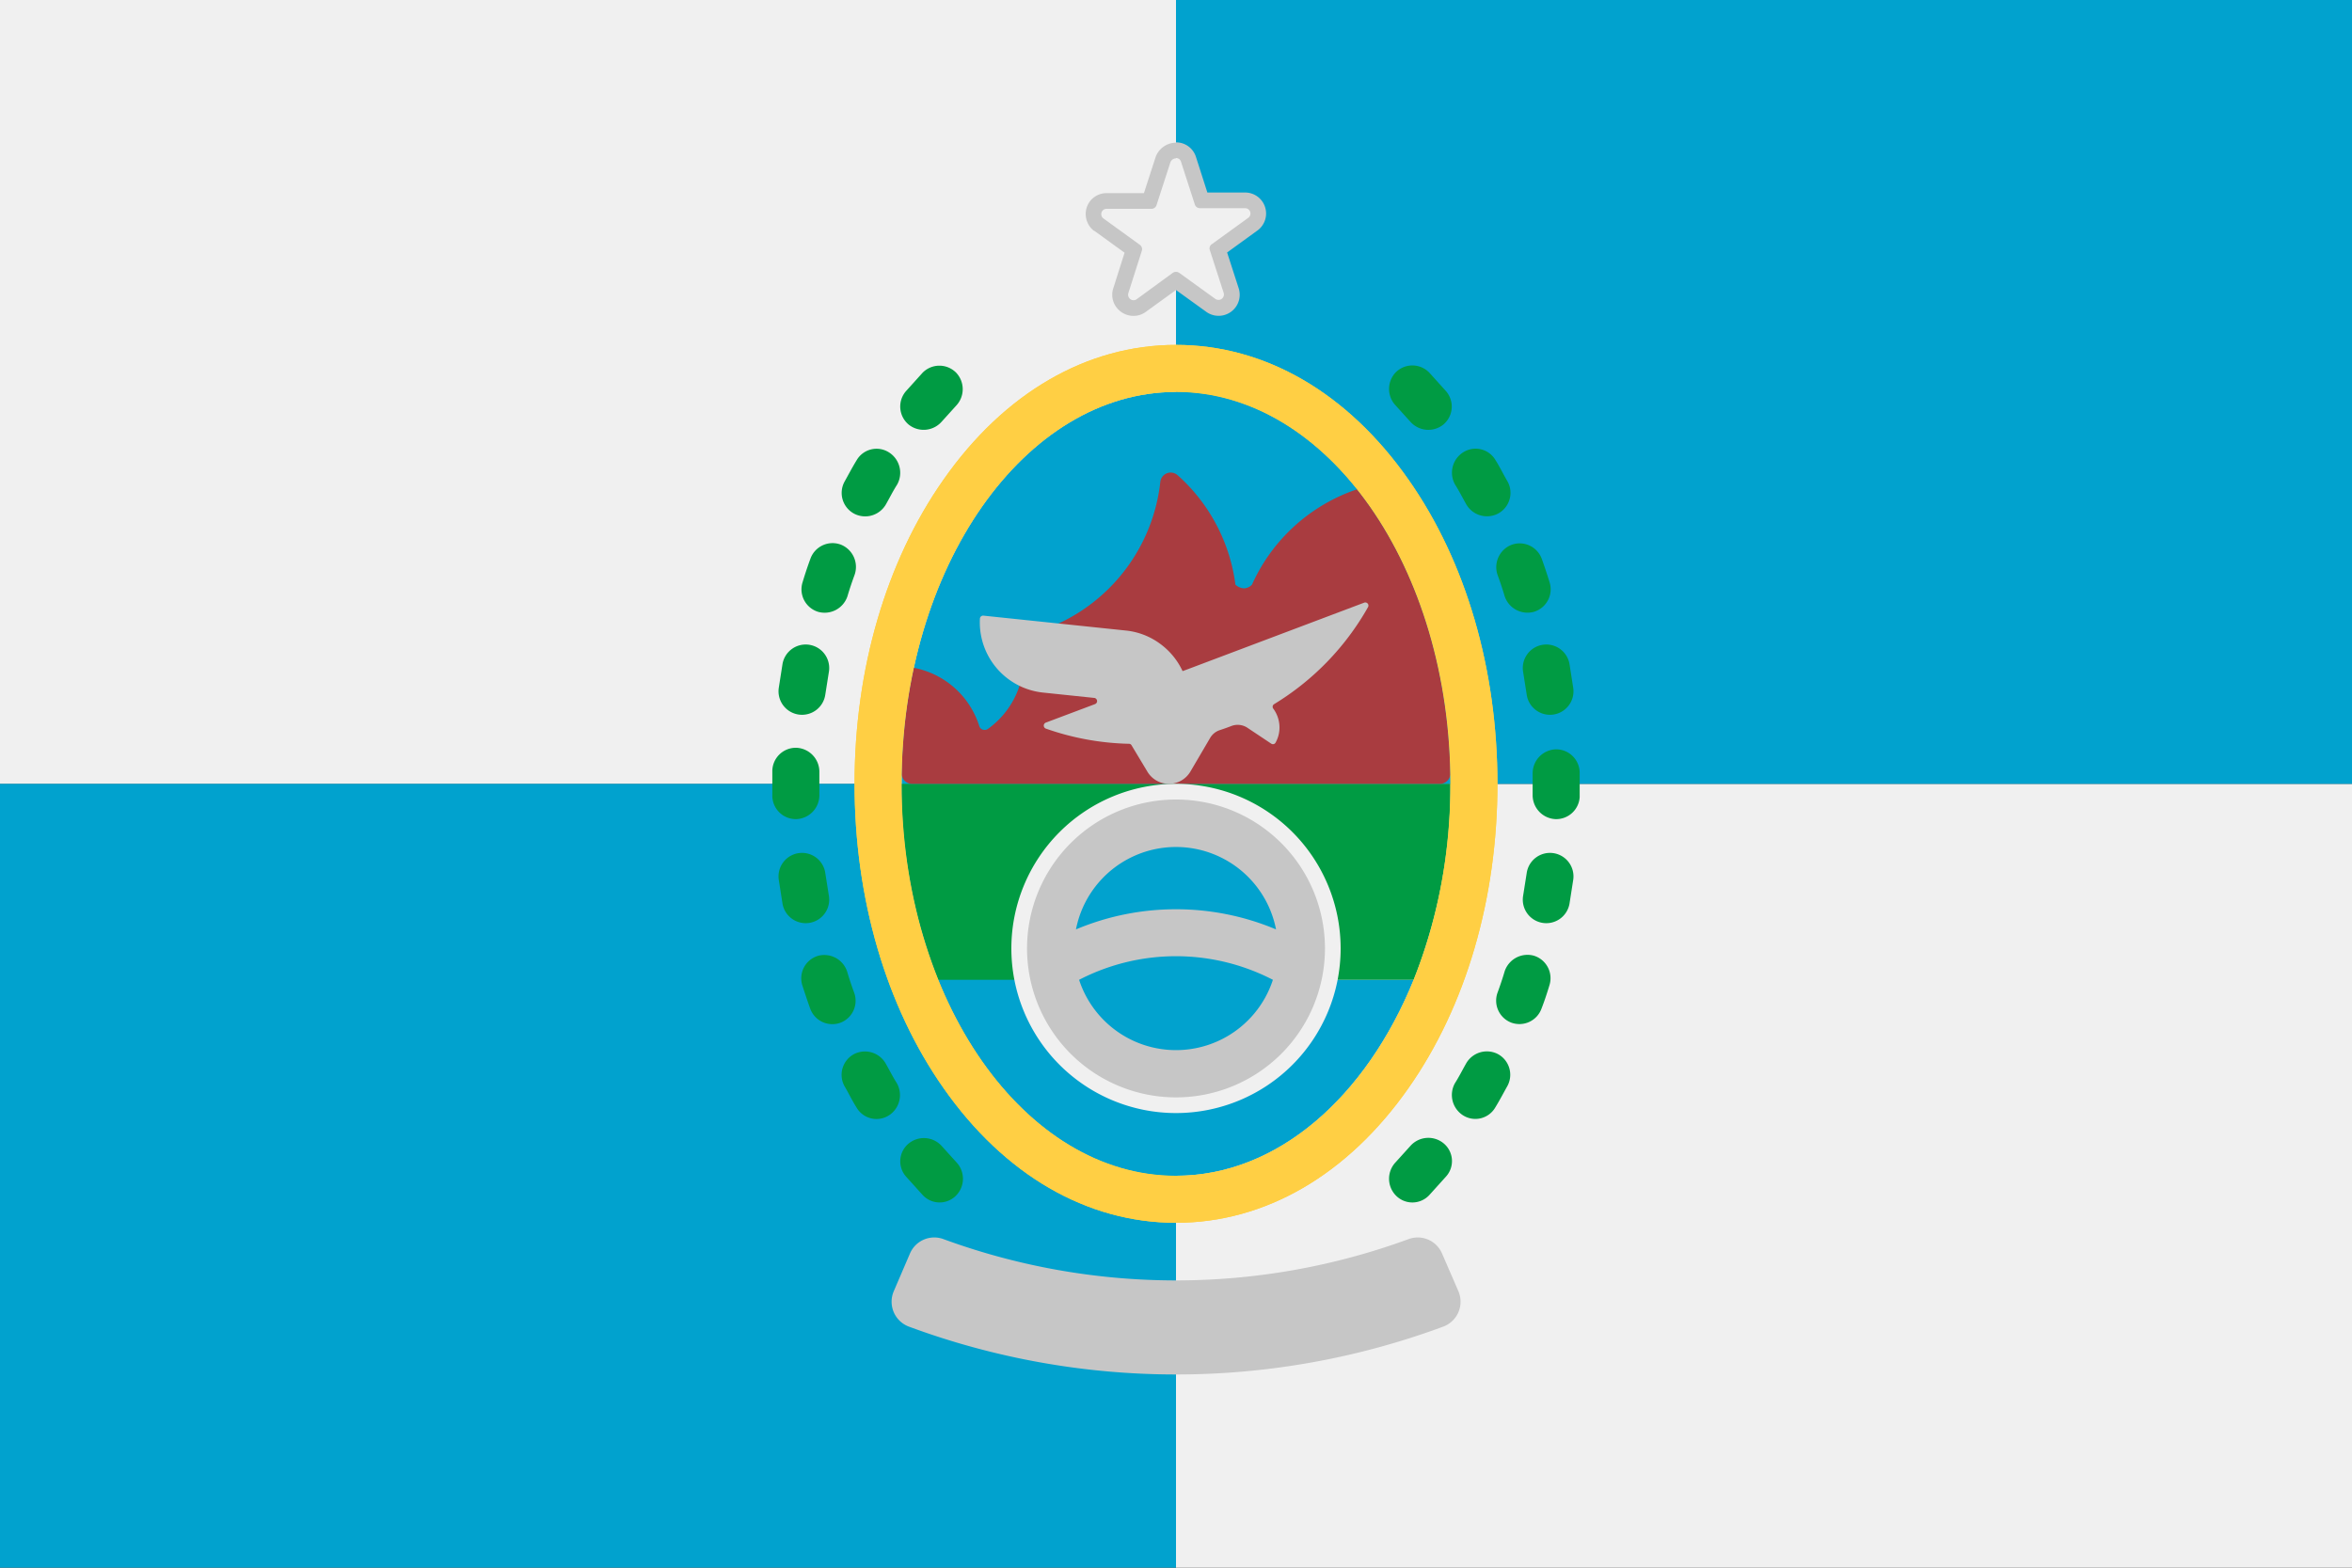 <svg id="full" xmlns="http://www.w3.org/2000/svg" xmlns:xlink="http://www.w3.org/1999/xlink" viewBox="0 0 300 200"><rect x="0" y="0" width="300" height="200" fill="#333333" stroke="none"/><defs><style>.cls-1{fill:none;}.cls-2{fill:#f0f0f0;}.cls-3{fill:#01a2ce;}.cls-4{fill:#ffcf44;}.cls-5{fill:#009b43;}.cls-6{clip-path:url(#clip-path);}.cls-7{fill:#a93c40;}.cls-8{fill:#c6c6c6;}</style><clipPath id="clip-path"><path class="cls-1" d="M150,50c-19.33,0-35,22.39-35,50h70C185,72.39,169.33,50,150,50Z"/></clipPath></defs><title>20-rio-de-janeiro-full</title><rect class="cls-2" width="150" height="100"/><rect class="cls-2" width="150" height="100"/><rect class="cls-2" x="150" y="100" width="150" height="100"/><rect class="cls-3" y="100" width="150" height="100"/><rect class="cls-3" x="150" width="150" height="100"/><path class="cls-4" d="M150,50c19.33,0,35,22.39,35,50s-15.67,50-35,50-35-22.39-35-50,15.67-50,35-50m0-6c-11.36,0-21.9,6.11-29.66,17.2C113,71.65,109,85.42,109,100s4,28.35,11.34,38.8C128.1,149.89,138.64,156,150,156s21.9-6.11,29.66-17.2C187,128.35,191,114.58,191,100s-4-28.35-11.34-38.8C171.9,50.11,161.36,44,150,44Z"/><path class="cls-3" d="M150,50c-19.33,0-35,22.39-35,50h70C185,72.39,169.33,50,150,50Z"/><path class="cls-3" d="M119.69,125c6.06,14.94,17.36,25,30.31,25s24.25-10.06,30.31-25Z"/><path class="cls-5" d="M185,100H115a66.86,66.86,0,0,0,4.69,25h60.62A66.86,66.86,0,0,0,185,100Z"/><g class="cls-6"><path class="cls-7" d="M116.33,100A1.34,1.34,0,0,1,115,98.67V86.5a1.34,1.34,0,0,1,.49-1,1.37,1.37,0,0,1,.84-.3l.26,0a10.91,10.91,0,0,1,8.32,7.44.69.69,0,0,0,.67.48A.67.67,0,0,0,126,93a10.94,10.94,0,0,0,4.58-8.89v-2a1.34,1.34,0,0,1,1-1.29A22.68,22.68,0,0,0,148,61.48a1.33,1.33,0,0,1,.84-1.1,1.33,1.33,0,0,1,1.37.25c.22.2.45.4.66.61a22.62,22.62,0,0,1,6.71,13.35,1.76,1.76,0,0,0,1.11.47,1.49,1.49,0,0,0,1-.47,22.6,22.6,0,0,1,20.6-13.35h3.32A1.34,1.34,0,0,1,185,62.58V98.67a1.34,1.34,0,0,1-1.33,1.33Z"/></g><circle class="cls-8" cx="150" cy="121" r="20"/><path class="cls-2" d="M150,102a19,19,0,1,1-19,19,19,19,0,0,1,19-19m0-2a21,21,0,1,0,21,21,21,21,0,0,0-21-21Z"/><path class="cls-8" d="M174.49,77.46a.4.4,0,0,0-.5-.57l-22.42,8.46-.73.27A9,9,0,0,0,148,82.15a8.86,8.86,0,0,0-4.41-1.71l-18.16-1.9a.41.41,0,0,0-.44.37,9,9,0,0,0,8,9.44l6.6.69a.41.41,0,0,1,.1.78l-6.3,2.37a.41.41,0,0,0,0,.76A34.16,34.16,0,0,0,144,94.89a.37.37,0,0,1,.33.19l2,3.33a3.19,3.19,0,0,0,5.48.07l2.54-4.33a2.22,2.22,0,0,1,1.23-1c.49-.16,1-.34,1.46-.52a2.25,2.25,0,0,1,2.09.23l0,0,3,2a.38.38,0,0,0,.57-.12,3.91,3.91,0,0,0,.5-1.93,4.06,4.06,0,0,0-.78-2.39.39.39,0,0,1,.1-.59A34.09,34.09,0,0,0,174.49,77.46Z"/><path class="cls-3" d="M137.64,125a13,13,0,0,0,24.72,0,26.88,26.88,0,0,0-24.72,0Z"/><path class="cls-3" d="M150,116a32.85,32.85,0,0,1,12.76,2.57,13,13,0,0,0-25.52,0A32.85,32.85,0,0,1,150,116Z"/><path class="cls-2" d="M167.09,160h0a3.1,3.1,0,0,1,1.15-4c.78-.5,1.6-.94,2.36-1.48a2.78,2.78,0,0,1,2.15-.43,3.09,3.09,0,0,1,2,1.15h0a2.91,2.91,0,0,1,.57,2.25,3.1,3.1,0,0,1-1.33,2c-.87.62-1.81,1.14-2.71,1.71A2.93,2.93,0,0,1,167.09,160Z"/><path class="cls-5" d="M178,152.47h0a3.06,3.06,0,0,1,0-4.18l1.9-2.1a3.06,3.06,0,0,1,4.17-.38h0a2.94,2.94,0,0,1,.38,4.28l-2.12,2.35A2.94,2.94,0,0,1,178,152.47Z"/><path class="cls-5" d="M186.58,142.27a3.08,3.08,0,0,1-1-4.08c.51-.8.94-1.66,1.41-2.49a3.05,3.05,0,0,1,4-1.26,3,3,0,0,1,1.29,4.09c-.51.91-1,1.85-1.54,2.73A2.94,2.94,0,0,1,186.58,142.27Z"/><path class="cls-5" d="M192.76,130.46a3,3,0,0,1-1.75-3.81c.33-.9.64-1.81.91-2.73a3.07,3.07,0,0,1,3.71-2,3,3,0,0,1,2,3.78c-.3,1-.63,2-1,2.95A3,3,0,0,1,192.76,130.46Z"/><path class="cls-5" d="M196.66,117.72h0a3,3,0,0,1-2.38-3.47l.45-2.85a3,3,0,0,1,3.33-2.57,3,3,0,0,1,2.61,3.39l-.48,3.07A3,3,0,0,1,196.66,117.72Z"/><path class="cls-5" d="M198.39,104.5h0a3.06,3.06,0,0,1-2.9-3c0-1,0-1.93,0-2.9a3.06,3.06,0,0,1,2.9-3h0a3,3,0,0,1,3.1,3c0,1,0,2.07,0,3.1A3,3,0,0,1,198.39,104.5Z"/><path class="cls-5" d="M198.06,91.17a3,3,0,0,1-3.33-2.57l-.45-2.85a3,3,0,0,1,2.38-3.47,3,3,0,0,1,3.53,2.43l.48,3.07A3,3,0,0,1,198.06,91.17Z"/><path class="cls-5" d="M195.63,78.06a3.07,3.07,0,0,1-3.71-2c-.27-.92-.58-1.83-.91-2.73a3.06,3.06,0,0,1,1.75-3.81h0a3,3,0,0,1,3.9,1.79c.36,1,.69,2,1,3A3,3,0,0,1,195.63,78.06Z"/><path class="cls-5" d="M191,65.56a3.05,3.05,0,0,1-4-1.26c-.47-.83-.9-1.69-1.41-2.49a3.08,3.08,0,0,1,1-4.08,2.94,2.94,0,0,1,4.18,1c.56.88,1,1.82,1.54,2.73A3,3,0,0,1,191,65.56Z"/><path class="cls-5" d="M184.07,54.19h0a3.06,3.06,0,0,1-4.17-.38l-1.9-2.1a3.06,3.06,0,0,1,0-4.18,3,3,0,0,1,4.3,0l2.12,2.35A3,3,0,0,1,184.07,54.19Z"/><path class="cls-3" d="M132.91,160h0a2.93,2.93,0,0,1-4.15,1.19c-.9-.57-1.84-1.09-2.71-1.71a3.1,3.1,0,0,1-1.33-2,2.91,2.91,0,0,1,.57-2.25h0a3.09,3.09,0,0,1,2-1.15,2.78,2.78,0,0,1,2.15.43c.76.54,1.58,1,2.36,1.48A3.1,3.1,0,0,1,132.91,160Z"/><path class="cls-5" d="M122,152.47h0a2.94,2.94,0,0,1-4.3,0l-2.12-2.35a2.94,2.94,0,0,1,.38-4.28h0a3.06,3.06,0,0,1,4.17.38l1.9,2.1A3.06,3.06,0,0,1,122,152.47Z"/><path class="cls-5" d="M113.42,142.27h0a2.94,2.94,0,0,1-4.18-1c-.56-.88-1-1.82-1.54-2.73a3,3,0,0,1,1.29-4.09,3.05,3.05,0,0,1,4,1.26c.47.83.9,1.69,1.41,2.49A3.08,3.08,0,0,1,113.42,142.27Z"/><path class="cls-5" d="M107.24,130.46h0a3,3,0,0,1-3.9-1.79c-.36-1-.69-2-1-2.95a3,3,0,0,1,2-3.78h0a3.07,3.07,0,0,1,3.71,2c.27.92.58,1.83.91,2.73A3,3,0,0,1,107.24,130.46Z"/><path class="cls-5" d="M103.34,117.72h0a3,3,0,0,1-3.53-2.43l-.48-3.07a3,3,0,0,1,2.61-3.39h0a3,3,0,0,1,3.33,2.57l.45,2.85A3,3,0,0,1,103.34,117.72Z"/><path class="cls-5" d="M101.61,104.5a3,3,0,0,1-3.1-3c0-1,0-2.07,0-3.1a3,3,0,0,1,3.1-3h0a3.06,3.06,0,0,1,2.9,3c0,1,0,1.93,0,2.9A3.06,3.06,0,0,1,101.61,104.5Z"/><path class="cls-5" d="M101.94,91.17a3,3,0,0,1-2.61-3.39l.48-3.07a3,3,0,0,1,3.53-2.43h0a3,3,0,0,1,2.38,3.47l-.45,2.85A3,3,0,0,1,101.94,91.17Z"/><path class="cls-5" d="M104.37,78.06h0a3,3,0,0,1-2-3.78c.3-1,.63-2,1-3a3,3,0,0,1,3.9-1.79h0A3.06,3.06,0,0,1,109,73.35c-.33.9-.64,1.81-.91,2.73A3.07,3.07,0,0,1,104.37,78.06Z"/><path class="cls-5" d="M109,65.56a3,3,0,0,1-1.29-4.09c.51-.91,1-1.85,1.54-2.73a2.94,2.94,0,0,1,4.18-1h0a3.08,3.08,0,0,1,1,4.08c-.51.8-.94,1.66-1.41,2.49A3.05,3.05,0,0,1,109,65.56Z"/><path class="cls-5" d="M115.93,54.19h0a3,3,0,0,1-.38-4.28l2.12-2.35a3,3,0,0,1,4.3,0,3.06,3.06,0,0,1,0,4.18l-1.9,2.1A3.06,3.06,0,0,1,115.93,54.19Z"/><path class="cls-4" d="M150,50c19.33,0,35,22.39,35,50s-15.67,50-35,50-35-22.39-35-50,15.67-50,35-50m0-6c-11.36,0-21.9,6.11-29.66,17.2C113,71.65,109,85.42,109,100s4,28.35,11.34,38.8C128.1,149.89,138.64,156,150,156s21.9-6.11,29.66-17.2C187,128.35,191,114.58,191,100s-4-28.35-11.34-38.8C171.9,50.11,161.36,44,150,44Z"/><path class="cls-8" d="M183.93,159.91a3.37,3.37,0,0,0-4.29-1.82,86.14,86.14,0,0,1-59.28,0,3.37,3.37,0,0,0-4.29,1.82L114,164.73a3.39,3.39,0,0,0,1.89,4.5,98.17,98.17,0,0,0,68.24,0,3.39,3.39,0,0,0,1.89-4.5Z"/><circle class="cls-1" cx="150" cy="30" r="10"/><path class="cls-2" d="M144.56,39.3a1.73,1.73,0,0,1-1.39-.7,1.64,1.64,0,0,1-.24-1.5l1.69-5.23-4.45-3.22a1.72,1.72,0,0,1-.6-1.92,1.65,1.65,0,0,1,1.59-1.13h5.48l1.69-5.23a1.81,1.81,0,0,1,1.67-1.2,1.64,1.64,0,0,1,1.59,1.17l1.69,5.22h5.52a1.7,1.7,0,0,1,1.62,1.17,1.67,1.67,0,0,1-.64,1.88l-4.44,3.22L157,37.05a1.68,1.68,0,0,1-.24,1.52,1.71,1.71,0,0,1-1.37.69,1.67,1.67,0,0,1-1-.33L150,35.74,145.55,39A1.66,1.66,0,0,1,144.56,39.3Z"/><path class="cls-8" d="M150,20.16a.65.65,0,0,1,.64.48l1.76,5.44a.68.68,0,0,0,.64.48h5.76a.68.68,0,0,1,.4,1.24l-4.64,3.36a.63.63,0,0,0-.24.76l1.76,5.44a.69.69,0,0,1-.66.9.7.7,0,0,1-.42-.14l-4.6-3.32a.73.73,0,0,0-.8,0L145,38.16a.65.65,0,0,1-.4.14.7.7,0,0,1-.68-.9L145.64,32a.68.68,0,0,0-.24-.76l-4.64-3.36a.68.68,0,0,1,.4-1.24h5.72a.68.68,0,0,0,.64-.48l1.76-5.44a.78.78,0,0,1,.72-.52m0-2a2.79,2.79,0,0,0-2.57,1.76,1.21,1.21,0,0,0-.05.14l-1.47,4.54h-4.75a2.65,2.65,0,0,0-2.54,1.81,2.72,2.72,0,0,0,.92,3l.05,0,3.85,2.79L142,36.78a2.65,2.65,0,0,0,.39,2.41,2.74,2.74,0,0,0,2.19,1.11,2.64,2.64,0,0,0,1.59-.53L150,37l3.83,2.76a2.69,2.69,0,0,0,4.16-3l-1.47-4.55,3.85-2.79a2.68,2.68,0,0,0-1.57-4.86H154L152.54,20A2.66,2.66,0,0,0,150,18.16Z"/></svg>